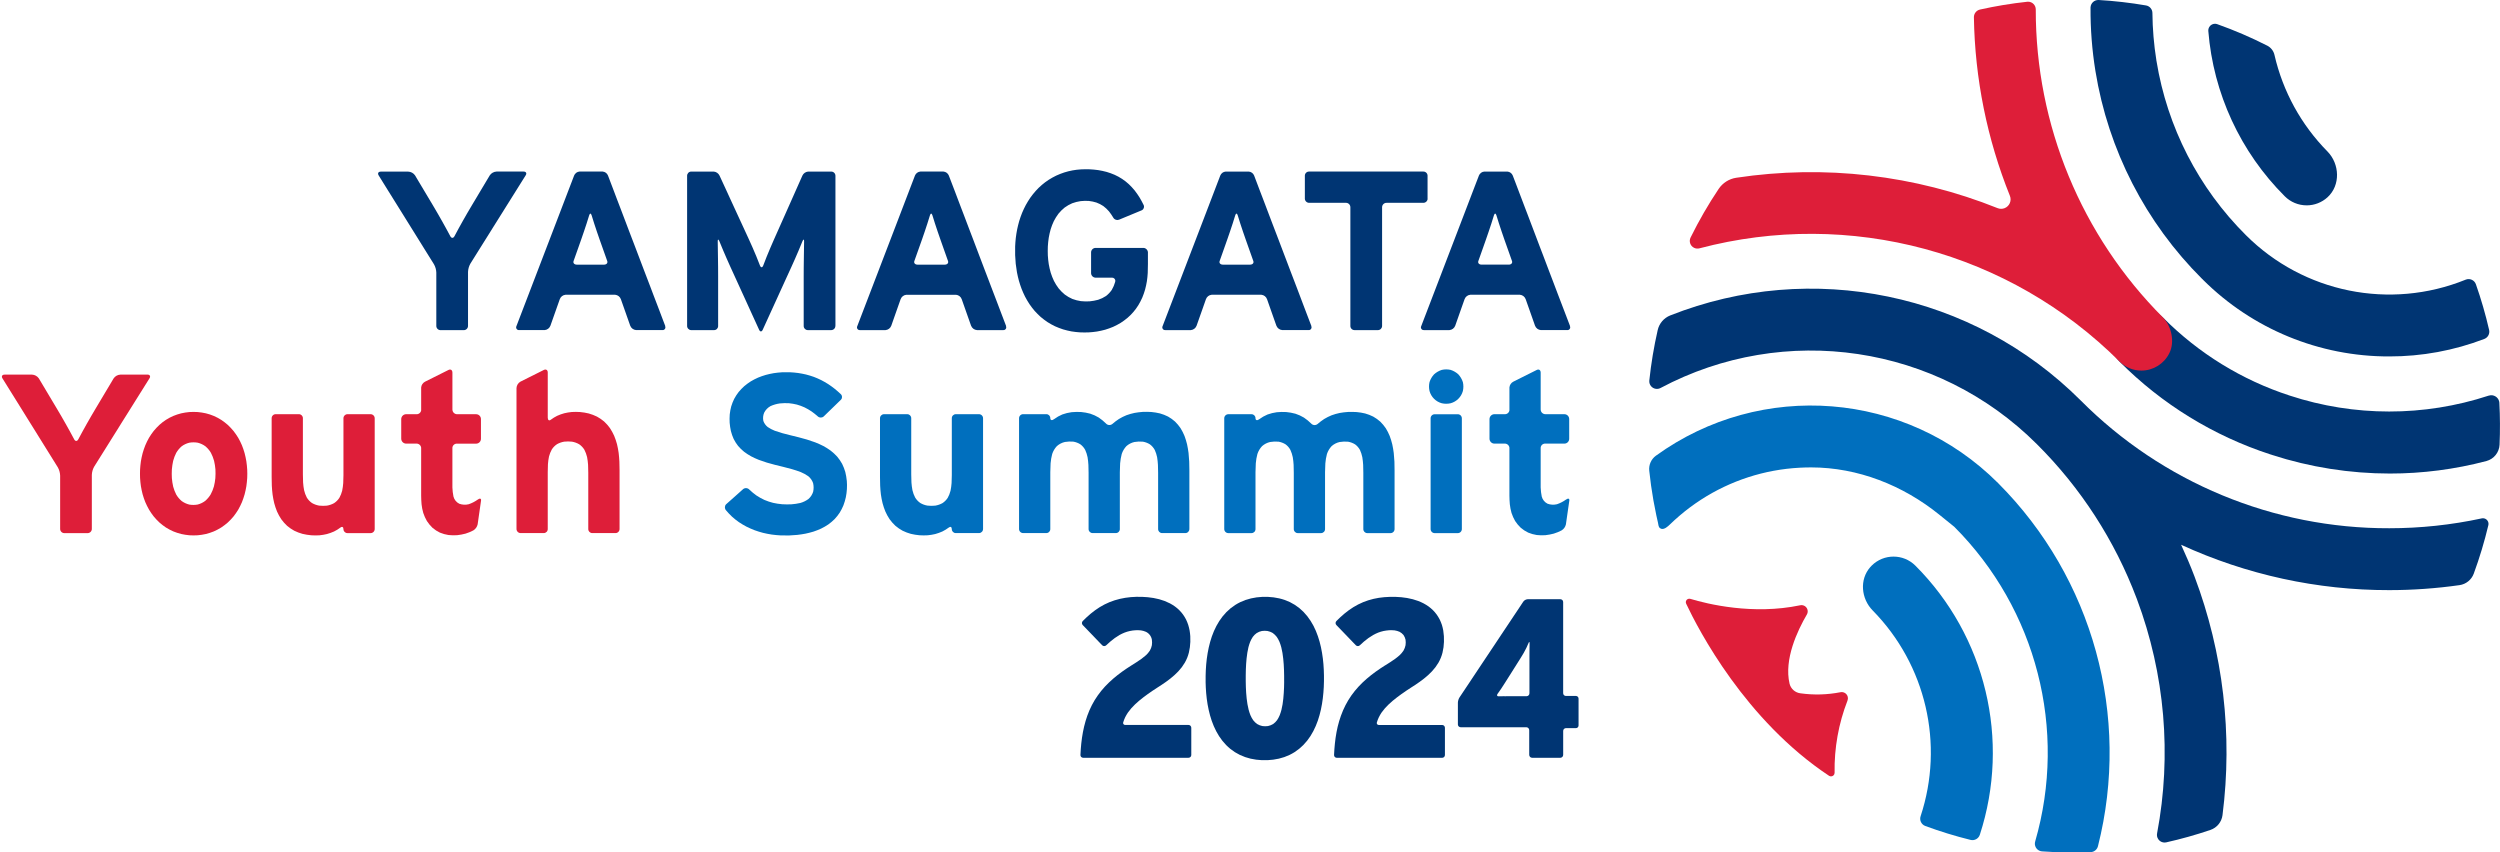 <?xml version="1.0" encoding="UTF-8"?>
<svg id="_レイヤー_1" data-name="レイヤー 1" xmlns="http://www.w3.org/2000/svg" version="1.1" xmlns:xlink="http://www.w3.org/1999/xlink" viewBox="0 0 300 102.3">
  <defs>
    <style>
      .cls-1 {
        fill: none;
      }

      .cls-1, .cls-2, .cls-3, .cls-4 {
        stroke-width: 0px;
      }

      .cls-2 {
        fill: #003573;
      }

      .cls-5 {
        clip-path: url(#clippath);
      }

      .cls-3 {
        fill: #de1e39;
      }

      .cls-4 {
        fill: #006fbe;
      }
    </style>
    <clipPath id="clippath">
      <rect class="cls-1" x=".014" width="299.986" height="102.3"/>
    </clipPath>
  </defs>
  <g id="_グループ_9374" data-name="グループ 9374">
    <g class="cls-5">
      <g id="_グループ_9373" data-name="グループ 9373">
        <path id="_パス_700" data-name="パス 700" class="cls-4" d="M229.848,67.879c-1.45-1.45-3.802-1.45-5.252 0-.057.057-.111.115-.164.175-1.313,1.489-1.102,3.789.292,5.203,6.389,6.502,8.609,16.03,5.75,24.686-.162.473.079.989.545,1.169,1.784.66,3.604,1.22,5.451,1.677.472.115.954-.151,1.108-.613,3.699-11.363.713-23.841-7.73-32.298"/>
        <path id="_パス_701" data-name="パス 701" class="cls-2" d="M299.926,48.339c-.037-.54-.505-.947-1.045-.91-.086.006-.17.023-.252.051-7.752,2.54-16.113,2.537-23.863-.01-5.727-1.863-10.928-5.062-15.174-9.333-1.45-1.45-3.801-1.449-5.251.001s-1.449,3.801.001,5.251h0c5.069,5.1,11.279,8.92,18.118,11.144.03.01.061.013.091.022s.055.025.081.034c4.573,1.479,9.349,2.233,14.155,2.236,3.91-0,7.803-.505,11.584-1.502.896-.241,1.533-1.034,1.576-1.96.073-1.673.065-3.346-.024-5.02"/>
        <path id="_パス_702" data-name="パス 702" class="cls-3" d="M259.547,38.086c-9.787-9.804-15.274-23.096-15.255-36.949.004-.51-.406-.927-.916-.932-.032-0-.065.001-.097.004-1.909.205-3.806.518-5.68.936-.432.099-.737.486-.731.929.116,7.346,1.58,14.608,4.32,21.425.235.581-.046,1.242-.627,1.477-.274.111-.58.11-.853-.001-9.941-3.986-20.766-5.244-31.357-3.645-.858.13-1.623.613-2.108,1.333-1.253,1.871-2.38,3.822-3.374,5.842-.224.456-.037,1.007.418,1.231.202.1.434.122.651.062,18.022-4.759,37.215.414,50.404,13.585.696.698,1.641,1.089,2.626,1.088,1.423-.003,2.722-.813,3.351-2.089.677-1.313.271-3.25-.772-4.296"/>
        <path id="_パス_703" data-name="パス 703" class="cls-2" d="M298.695,39.594c-.427-1.86-.959-3.694-1.592-5.495-.178-.481-.712-.728-1.193-.55-.013.005-.027.01-.04.016-9.063,3.669-19.441,1.565-26.359-5.344l-.002-.002c-5.689-5.66-9.444-12.973-10.729-20.894-.002-.017-.01-.033-.013-.05s0-.04-.004-.061c-.298-1.869-.456-3.758-.473-5.651-.001-.447-.321-.83-.762-.909-1.88-.323-3.777-.542-5.681-.654-.515-.027-.955.369-.982.884-.001.012-.001.024-.001.036-.017,2.547.18,5.091.588,7.605,1.533,9.458,6.015,18.19,12.808,24.948.016.016.035.027.052.04s.03.04.048.057c5.934,5.914,13.977,9.225,22.355,9.202,3.901.006,7.77-.707,11.412-2.103.428-.169.669-.625.568-1.075"/>
        <path id="_パス_704" data-name="パス 704" class="cls-2" d="M276.798,24.643c.93.001,1.827-.348,2.512-.978,1.565-1.439,1.466-3.986-.026-5.501-3.144-3.19-5.339-7.19-6.343-11.555-.105-.482-.418-.894-.855-1.123-1.949-.992-3.96-1.856-6.02-2.588-.42-.147-.879.075-1.026.495-.036.103-.05.211-.043.32.602,7.495,3.855,14.529,9.177,19.841.695.698,1.641,1.089,2.626,1.088"/>
        <path id="_パス_705" data-name="パス 705" class="cls-4" d="M234.517,63.218c9.864,9.883,13.581,24.343,9.705,37.757-.147.49.131,1.007.621,1.154.061.018.123.03.187.036,1.948.141,3.903.172,5.854.092.414-.018.766-.305.869-.706,3.954-15.625-.599-32.179-11.987-43.585h0c-11.026-11.029-28.429-12.417-41.064-3.276-.565.416-.867,1.099-.793,1.797.126,1.193.293,2.381.501,3.564.106.598.222,1.195.349,1.789.063.296.129.593.198.889.048.21.049.49.229.638.043.036.092.064.144.083.374.132.815-.279,1.05-.506.384-.372.779-.731,1.187-1.078.805-.686,1.653-1.318,2.54-1.894,3.546-2.299,7.633-3.625,11.853-3.847.46-.025.921-.037,1.382-.037,5.607.007,11.006,2.145,15.368,5.669l1.807,1.461Z"/>
        <path id="_パス_706" data-name="パス 706" class="cls-2" d="M297.796,62.209c-3.642.784-7.357,1.18-11.083,1.18-13.898.038-27.233-5.486-37.034-15.34h0c-12.922-12.908-32.273-16.913-49.257-10.195-.754.302-1.312.953-1.495,1.744-.457,2.001-.795,4.028-1.01,6.069-.047.504.324.951.828.998.177.016.355-.019.512-.102,14.901-7.924,33.229-5.191,45.17,6.736h0c5.27,5.245,9.353,11.561,11.974,18.519.007.019.018.035.025.053s.008.034.015.051c3.354,8.965,4.188,18.677,2.41,28.082-.101.497.219.981.716,1.082.123.025.249.025.371-.001,1.798-.402,3.574-.901,5.319-1.495.78-.267,1.34-.954,1.445-1.772,1.235-9.671.084-19.498-3.353-28.622h0c-.491-1.301-1.04-2.572-1.616-3.826,7.835,3.601,16.357,5.458,24.98,5.445,2.82-.002,5.636-.202,8.428-.599.78-.11,1.437-.64,1.711-1.379.699-1.905,1.284-3.849,1.753-5.823.083-.363-.144-.725-.507-.808-.098-.022-.2-.023-.299-0"/>
        <path id="_パス_707" data-name="パス 707" class="cls-3" d="M219.496,93.102c-10.044-6.654-15.683-17.525-17.158-20.66-.101-.207-.014-.457.193-.557.096-.047.206-.055.307-.023,2.084.628,7.519,1.955,13.171.773.402-.094.803.156.897.558.043.183.015.376-.078.539-1.145,1.958-2.764,5.401-2.081,8.313.153.613.666,1.069,1.293,1.15,1.6.226,3.226.182,4.812-.128.403-.084.798.174.883.577.03.143.017.292-.037.427-1.072,2.76-1.597,5.701-1.547,8.661.004.236-.184.43-.42.434-.083.001-.164-.021-.235-.066"/>
        <path id="_パス_708" data-name="パス 708" class="cls-2" d="M135.79,79.84c.16-.1.425-.269.591-.375s.432-.286.592-.4.41-.316.555-.448c.171-.163.322-.344.453-.541.118-.201.201-.421.245-.65.03-.219.03-.441,0-.661-.071-.414-.338-.767-.717-.948-.191-.084-.392-.142-.598-.172-.217-.021-.435-.026-.652-.016-.45.026-.893.121-1.313.283-.208.084-.41.18-.606.288-.162.092-.416.257-.566.366s-.389.298-.531.419-.368.323-.503.453c-.135.128-.347.125-.478-.007-.128-.132-.337-.35-.465-.482s-.337-.35-.465-.485-.339-.35-.467-.485-.338-.353-.467-.485l-.469-.485c-.129-.134-.13-.345-.002-.48.127-.13.341-.337.474-.461s.356-.32.496-.436.374-.298.521-.404.393-.272.547-.368.413-.242.574-.323.43-.207.597-.275.444-.169.619-.224.459-.134.635-.175.467-.098.646-.126.474-.065.654-.081.478-.032.66-.036.487-.003.679.002.505.025.696.044.502.06.692.093.497.099.682.148.485.145.663.214.465.198.634.286c.204.11.401.232.59.366.376.271.707.6.98.975.133.189.253.387.359.592.1.209.187.423.26.643.068.221.124.446.167.674.039.229.066.459.081.69.01.192.013.495.006.675s-.031.474-.055.651-.078.467-.121.641c-.105.422-.268.827-.485,1.204-.09.155-.251.399-.358.542s-.296.366-.419.497-.333.336-.466.456-.357.309-.497.42-.376.287-.522.392-.389.271-.541.37-.399.259-.551.356-.399.26-.548.36-.393.27-.54.376-.386.283-.53.392-.375.294-.513.41-.358.312-.488.437-.335.337-.454.471c-.144.164-.278.336-.404.515-.121.181-.23.369-.328.563-.092.196-.17.399-.234.606-.042.124.024.259.148.301.033.011.069.015.104.011h7.571c.186-.005.34.142.346.327v3.283c-0.0.183-.149.331-.331.33h-12.648c-.179 0-.323-.144-.324-.323-0-.007 0-.013.001-.02.007-.189.025-.497.04-.687s.04-.497.06-.684.057-.494.085-.681.078-.492.112-.676.099-.487.142-.67.121-.481.176-.662.149-.474.212-.652.177-.465.251-.637.207-.452.293-.619.236-.437.334-.598.266-.418.376-.571.295-.399.413-.545.32-.379.448-.516.344-.357.479-.485.364-.338.505-.461.38-.318.528-.434.394-.301.547-.411.404-.285.562-.389.415-.273.575-.373"/>
        <path id="_パス_709" data-name="パス 709" class="cls-2" d="M144.675,81.795c-.004-.189-.004-.498,0-.687s.013-.499.022-.687.03-.498.046-.687.049-.497.072-.684.069-.494.102-.68.093-.49.133-.674.116-.485.167-.666.143-.476.205-.655.175-.466.249-.64.208-.453.297-.62.244-.433.347-.592.283-.41.4-.557.323-.379.454-.514.359-.342.506-.46.398-.297.556-.399.427-.251.597-.333.454-.2.632-.261.474-.147.657-.19.485-.099.673-.124.494-.053.683-.06c.189-.008.497-.008.684,0s.493.034.68.059.487.081.67.121.477.127.654.188.46.179.629.26.436.232.594.332.404.28.551.399.37.326.5.46.332.364.447.512.293.397.393.554.255.423.342.589.217.444.29.617.183.459.242.636.151.469.202.65.121.478.162.661.097.485.128.669.076.489.1.675.055.492.07.679.034.493.043.682.018.496.021.684.003.497,0,.687-.011.498-.021.687-.029.498-.046.687-.048.496-.071.684-.067.494-.099.68-.09.49-.13.675-.115.485-.166.666-.143.476-.202.655-.173.466-.248.64-.207.453-.294.62-.242.435-.344.594-.28.41-.398.558-.321.379-.453.513-.359.342-.505.46-.396.298-.554.4-.427.25-.597.332-.454.199-.631.261-.474.147-.657.189-.485.097-.674.121-.494.051-.682.059-.497.007-.684,0-.493-.034-.68-.059-.488-.078-.671-.121-.477-.128-.655-.19-.46-.179-.63-.26-.437-.229-.596-.33-.406-.28-.553-.398-.371-.323-.502-.459-.333-.364-.449-.511-.295-.396-.396-.554-.254-.423-.342-.589-.219-.444-.293-.616-.184-.459-.246-.636-.153-.469-.202-.65-.124-.478-.164-.661-.1-.485-.132-.67-.076-.489-.099-.676-.055-.492-.071-.68-.036-.494-.045-.682-.018-.497-.022-.687M154.096,81.792v-.687c0-.189-.008-.501-.015-.69s-.022-.5-.034-.69-.04-.499-.06-.687-.061-.497-.092-.687-.094-.492-.141-.676c-.059-.222-.131-.44-.216-.653-.091-.209-.201-.409-.329-.597-.136-.179-.3-.336-.485-.465-.192-.116-.403-.198-.623-.242-.223-.031-.449-.031-.671,0-.218.044-.427.126-.617.242-.182.129-.343.285-.475.465-.124.188-.231.387-.318.594-.081.211-.151.427-.207.646-.044.182-.105.482-.133.668s-.069.49-.089.676-.046.492-.057.678-.025.493-.032.682-.011.497-.013.687-.002.499,0,.687.009.501.015.69.022.499.034.689.04.498.061.687.063.497.094.684.095.491.142.675c.06.221.131.439.215.653.089.209.199.41.327.598.136.18.3.338.485.467.192.116.403.198.623.242.223.031.449.031.671,0,.218-.045.426-.127.616-.242.182-.128.342-.285.475-.464.125-.187.231-.386.318-.594.081-.212.15-.427.208-.646.045-.182.106-.482.136-.667s.069-.489.087-.676.044-.492.056-.678.028-.493.034-.681.013-.497.014-.687"/>
        <path id="_パス_710" data-name="パス 710" class="cls-2" d="M166.23,79.84c.16-.1.426-.269.591-.375s.431-.286.591-.401.409-.316.554-.449c.171-.163.322-.344.453-.54.118-.201.201-.421.246-.649.031-.219.031-.442,0-.661-.044-.201-.127-.392-.244-.561-.13-.159-.29-.291-.472-.387-.191-.084-.393-.142-.599-.172-.217-.021-.435-.026-.652-.016-.224.017-.447.047-.668.091-.22.049-.436.114-.646.193-.208.085-.41.182-.606.29-.162.092-.416.256-.568.364s-.39.296-.531.417-.367.323-.502.454c-.134.129-.347.126-.477-.008l-.464-.482c-.127-.133-.337-.35-.466-.485s-.339-.35-.467-.485-.339-.352-.467-.485-.34-.353-.469-.485c-.13-.133-.131-.344-.003-.478.127-.13.341-.337.474-.461s.356-.32.497-.436.375-.298.521-.404.393-.273.547-.368.413-.242.573-.323.43-.207.597-.276.444-.17.619-.225.459-.133.635-.175.467-.098.646-.125.474-.062.655-.077.478-.032.659-.036.487-.004.68,0,.504.025.695.043.503.06.692.093.497.1.682.149.485.145.664.213c.216.084.428.18.634.286.204.11.401.231.591.364.186.138.363.288.529.449.162.165.313.341.45.527.132.189.252.387.359.592.101.208.189.422.263.642.068.222.123.447.164.675.032.188.066.499.077.69s.014.495.008.675-.031.473-.053.651-.077.466-.121.64c-.105.422-.268.827-.485,1.204-.11.187-.229.368-.358.542-.108.143-.296.366-.419.498s-.332.337-.465.457-.358.309-.498.42-.376.288-.522.392-.39.271-.541.371-.399.259-.551.356-.399.259-.548.36-.393.271-.54.376-.386.283-.53.391-.375.294-.514.41-.358.312-.488.437-.335.337-.454.471c-.143.165-.278.337-.404.515-.12.181-.229.37-.326.566-.092.197-.17.399-.234.606-.042.124.024.259.148.301.033.011.068.015.102.011h7.571c.186-.005.341.141.346.327v3.283c-.002.183-.15.33-.333.33h-12.648c-.18-.001-.325-.148-.324-.328 0-.005 0-.01 0-.015.008-.188.025-.497.04-.687s.04-.496.061-.684.057-.494.083-.681.076-.491.111-.676.098-.487.141-.67.121-.481.177-.661.15-.474.214-.651.177-.465.251-.637.206-.453.293-.62.237-.436.333-.597.266-.419.375-.573.295-.399.413-.545.32-.379.448-.517.343-.358.478-.487.364-.337.506-.46.381-.318.528-.434.394-.301.547-.411.404-.285.562-.39.415-.272.575-.373"/>
        <path id="_パス_711" data-name="パス 711" class="cls-2" d="M183.505,87.636c.01-.191-.136-.355-.327-.367h-7.901c-.181 0-.329-.146-.33-.327v-2.631c.012-.218.077-.43.191-.617l.382-.573c.105-.158.277-.416.383-.574s.278-.415.383-.573.277-.417.381-.575l.382-.575c.106-.158.278-.415.383-.574s.277-.416.382-.574.276-.415.381-.572.277-.414.382-.572.277-.416.382-.574.279-.416.384-.574.278-.416.382-.575.277-.417.382-.576.278-.417.384-.575l.384-.575.383-.575.383-.575c.106-.158.279-.417.385-.576s.279-.419.385-.579.278-.42.385-.58c.123-.168.313-.274.521-.289h3.935c.184.003.331.155.328.339v10.924c-.008.179.129.332.308.344h1.231c.174.004.311.147.309.321v3.218c.004.174-.134.318-.307.323h-1.231c-.182.015-.319.174-.307.356v2.847c.003.192-.148.35-.339.356h-3.397c-.195-.008-.347-.172-.34-.367v-2.935M180.542,83.549c.196,0,.503-.004.684-.004h1.977c.19-.009.338-.171.33-.361v-4.361c0-.2.003-.548.004-.774s.007-.592.013-.815-.046-.267-.114-.098-.19.444-.27.606-.219.429-.31.589-.254.428-.36.598l-.389.618c-.108.17-.283.449-.391.62l-.391.621c-.108.171-.285.45-.394.621s-.287.452-.396.625-.292.454-.404.625-.305.444-.426.609-.06.295.132.289.511-.012.707-.014"/>
        <path id="_パス_712" data-name="パス 712" class="cls-2" d="M62.824,20.587c.298,0,.416.199.263.442s-.404.641-.554.884l-.553.884-.553.882c-.152.242-.401.639-.553.882s-.4.64-.552.884-.402.641-.554.883-.404.64-.554.883l-.552.886c-.152.242-.402.642-.555.884s-.404.641-.554.885-.404.643-.556.889-.404.643-.556.889c-.168.3-.263.636-.278.98v6.453c.016.279-.195.52-.474.54h-2.855c-.279-.017-.491-.256-.476-.535v-6.382c-.014-.343-.108-.679-.276-.979-.153-.244-.404-.646-.554-.889s-.402-.646-.554-.889-.4-.646-.552-.889l-.553-.889c-.152-.242-.402-.644-.554-.889s-.401-.646-.553-.889-.4-.646-.553-.889-.404-.646-.554-.889-.402-.646-.554-.889-.404-.646-.555-.889l-.555-.894c-.152-.246-.402-.646-.554-.894s-.033-.447.267-.447h3.281c.325.011.627.174.815.44.147.248.389.654.537.902l.538.901c.149.248.391.655.539.903s.391.655.539.903.39.659.536.913.384.67.528.925.377.675.518.931.369.678.505.936.358.258.495,0,.364-.68.503-.936.373-.675.517-.929.382-.672.529-.926.388-.664.537-.911.391-.653.538-.9.389-.653.537-.902.389-.655.539-.902.392-.655.54-.903c.184-.269.483-.436.808-.453h3.24"/>
        <path id="_パス_713" data-name="パス 713" class="cls-2" d="M79.816,39.134c.082.164.015.364-.149.445-.059.029-.125.041-.19.032h-3.14c-.32-.023-.597-.23-.711-.529-.103-.29-.271-.768-.373-1.058s-.271-.768-.373-1.061-.271-.768-.375-1.061c-.106-.294-.372-.501-.683-.531h-5.963c-.311.03-.578.236-.684.53-.103.29-.271.768-.374,1.058s-.272.768-.375,1.061l-.374,1.061c-.109.297-.38.504-.695.531h-3.057c-.18.021-.342-.109-.363-.288-.007-.064.004-.129.034-.186.099-.26.263-.687.364-.949s.264-.689.364-.95.264-.687.364-.95.263-.687.364-.95.263-.689.364-.951l.364-.951c.1-.261.264-.687.364-.95s.264-.69.364-.951.263-.69.364-.951.265-.689.364-.95.263-.687.364-.949.263-.687.364-.951l.364-.951c.101-.261.265-.69.364-.951s.264-.69.364-.952.265-.69.364-.952.263-.69.364-.953.265-.692.366-.954.266-.692.366-.956c.107-.268.356-.453.643-.478h2.778c.287.024.535.208.642.475.099.261.261.687.361.949s.263.687.361.95.26.69.359.951.262.687.364.949.262.687.361.95.261.69.361.951l.36.951.364.951c.1.261.263.689.364.951s.262.689.361.95.261.687.36.949.261.689.361.951c.1.261.263.69.364.951s.262.689.364.951l.36.953c.099.262.263.69.364.952s.263.69.364.952.262.692.361.956.263.693.364.956M72.478,31.758c.299,0,.475-.194.391-.431l-.304-.861c-.084-.237-.222-.626-.306-.863s-.222-.626-.307-.864-.228-.653-.319-.924-.239-.714-.327-.986-.228-.717-.309-.99-.215-.272-.296,0-.221.719-.31.99-.237.714-.328.985-.234.687-.318.922-.221.625-.304.862-.221.626-.305.863l-.307.865c-.084.238.091.432.389.431s.787,0,1.086,0h2.176"/>
        <path id="_パス_714" data-name="パス 714" class="cls-2" d="M100.246,39.082c.015.277-.197.514-.474.53h-2.854c-.268-.008-.48-.23-.475-.498v-5.987c0-.276,0-.736.004-1.023s.009-.758.013-1.046.011-.76.016-1.048.011-.76.015-1.047-.089-.283-.206.006-.312.765-.435,1.054-.326.76-.453,1.048-.326.732-.444.99-.31.679-.429.937-.311.68-.429.937-.31.68-.428.938-.31.681-.427.94-.31.681-.429.939-.311.68-.429.939-.311.682-.429.941-.311.684-.43.943-.311.26-.429.002-.31-.68-.428-.937-.312-.68-.429-.938-.31-.68-.427-.938l-.427-.94c-.118-.259-.311-.681-.43-.938s-.311-.681-.429-.94-.31-.682-.429-.941-.312-.682-.431-.941-.318-.705-.444-.993-.33-.759-.453-1.05-.319-.764-.436-1.053-.211-.293-.206-.005.01.758.015,1.046.012.759.016,1.047.01.76.013,1.047.005.747.004,1.02,0,.722,0,.996v4.992c.009.266-.199.49-.465.501h-2.793c-.273-.019-.48-.254-.465-.527v-17.966c-.017-.272.186-.508.457-.531h2.751c.294.029.551.21.679.476.121.262.32.692.441.954s.32.693.441.956.318.693.438.957.319.694.441.957.32.694.441.957.32.694.442.957.321.695.442.959l.442.96c.121.265.323.717.451,1.006s.329.764.449,1.056.309.77.421,1.064.294.294.404,0,.296-.772.413-1.064.315-.768.439-1.055.323-.74.437-1.002.307-.692.425-.956l.425-.955.426-.956c.117-.263.308-.694.425-.957s.309-.695.426-.957.309-.694.425-.957.309-.696.426-.96.31-.696.427-.96c.125-.27.385-.453.681-.48h2.814c.275.019.483.254.469.529v17.968"/>
        <path id="_パス_715" data-name="パス 715" class="cls-2" d="M120.717,39.135c.082.165.014.364-.15.446-.059.029-.124.04-.189.032h-3.14c-.319-.023-.596-.229-.71-.528-.102-.29-.271-.768-.374-1.058s-.271-.768-.373-1.061-.271-.77-.374-1.062c-.105-.295-.372-.502-.683-.531h-5.965c-.311.029-.578.236-.684.53-.103.29-.271.768-.374,1.058s-.271.768-.373,1.061-.27.77-.373,1.062c-.11.297-.381.503-.697.53h-3.059c-.179.02-.341-.109-.36-.289-.007-.064.005-.129.035-.187.101-.261.265-.687.364-.95s.263-.69.364-.951.263-.689.364-.95.263-.687.364-.95.265-.687.364-.95.265-.687.364-.95.263-.689.364-.951.264-.689.364-.951.265-.689.364-.951.263-.69.364-.95.265-.687.364-.949.263-.689.364-.951.265-.689.364-.951.265-.689.364-.951.263-.69.364-.952.263-.691.364-.952.265-.69.364-.952.265-.692.364-.954.265-.693.366-.955c.109-.268.358-.452.646-.478h2.772c.287.024.535.207.643.474.1.26.263.687.364.949s.262.689.364.95.261.689.359.951.26.687.36.95.263.687.364.95.261.69.36.951.261.689.361.95.263.689.364.951.261.69.36.952.261.69.36.951.262.687.361.949.261.687.361.95c.1.263.262.69.364.951s.262.689.361.951.263.69.364.952l.364.952c.099.262.261.69.361.953s.262.692.364.955.263.693.364.956M113.372,31.758c.299,0,.475-.194.391-.431s-.221-.624-.304-.861l-.305-.863c-.084-.237-.222-.626-.305-.864s-.228-.653-.32-.924-.24-.714-.328-.985-.229-.717-.31-.99-.215-.273-.297,0-.221.719-.309.99-.236.715-.326.986-.234.687-.318.922-.222.625-.307.861-.222.625-.306.863-.222.627-.306.865.091.432.389.432h3.262"/>
        <path id="_パス_716" data-name="パス 716" class="cls-2" d="M137.752,31.622c0,.344-.011.854-.024,1.134-.013.28-.06.735-.104,1.01s-.14.723-.215.992c-.094.325-.206.644-.336.957-.137.309-.293.61-.467.901-.355.577-.799,1.095-1.314,1.535-.26.216-.533.416-.818.598-.289.175-.589.332-.897.471-.312.132-.63.246-.954.343-.269.077-.714.176-.991.22s-.731.091-1.01.104-.741.011-1.024-.004-.745-.067-1.025-.116c-.338-.063-.673-.144-1.002-.242-.327-.106-.648-.23-.962-.37-.31-.148-.611-.315-.901-.499-.285-.192-.559-.399-.822-.621-.256-.229-.499-.471-.727-.727-.223-.261-.432-.534-.626-.818-.158-.236-.393-.636-.523-.889s-.318-.677-.42-.941-.246-.706-.323-.98-.18-.727-.232-1.006-.118-.739-.147-1.023-.06-.747-.07-1.031-.009-.75,0-1.035.045-.75.078-1.033.105-.743.162-1.023.168-.732.249-1.006.236-.713.344-.977.307-.687.442-.936.379-.646.542-.882.453-.598.642-.808c.46-.515.987-.966,1.566-1.343.291-.185.592-.352.902-.503.313-.143.634-.27.961-.378.658-.209,1.34-.334,2.029-.372.283-.016.748-.02,1.03-.008s.743.056,1.023.097c.338.054.673.126,1.004.215.328.096.649.212.963.348.625.279,1.2.658,1.703,1.122.248.235.48.485.697.749.21.269.406.549.587.839.147.242.368.646.489.901.12.232.03.517-.201.637-.009.005-.018.009-.027.013-.248.103-.653.272-.902.374s-.656.271-.904.374-.656.272-.905.375c-.252.102-.541.008-.684-.223-.158-.27-.335-.528-.528-.773-.202-.236-.429-.449-.678-.636-.257-.173-.533-.315-.824-.422-.297-.094-.602-.158-.911-.193-.33-.022-.662-.015-.991.021-.345.049-.684.135-1.01.256-.321.136-.624.309-.906.514-.272.218-.52.465-.741.735-.21.28-.396.577-.556.889-.15.317-.277.644-.381.979-.096.338-.173.68-.232,1.026-.046.286-.095.759-.109,1.05s-.013.768,0,1.058.065.768.111,1.054c.06.348.139.693.237,1.032.106.336.236.665.387.984.161.313.348.611.56.892.222.272.47.521.742.743.281.21.585.386.907.525.328.124.668.212,1.015.263.349.037.7.046,1.05.025.348-.033.693-.095,1.03-.187.33-.106.644-.257.933-.448.275-.207.513-.458.705-.744.176-.298.312-.619.404-.953.069-.2-.037-.419-.237-.488-.045-.015-.092-.023-.139-.021h-2.01c-.301-.028-.525-.292-.504-.594v-2.382c-.026-.296.189-.559.485-.593h5.847c.304.044.52.32.488.626v1.25"/>
        <path id="_パス_717" data-name="パス 717" class="cls-2" d="M157.354,39.134c.081.165.014.364-.151.445-.059.029-.125.04-.189.032h-3.138c-.319-.023-.596-.229-.711-.528-.103-.29-.271-.768-.374-1.058s-.271-.768-.374-1.061-.271-.77-.373-1.062c-.106-.294-.371-.501-.682-.531h-5.965c-.311.029-.578.235-.684.53-.102.291-.269.768-.372,1.059s-.272.768-.375,1.06-.272.768-.375,1.062c-.109.297-.38.504-.695.531h-3.058c-.18.019-.342-.112-.361-.292-.007-.063.005-.126.034-.183.1-.261.263-.687.364-.949s.265-.689.364-.95.264-.687.364-.95.263-.687.364-.95.264-.687.364-.951.264-.689.364-.95.265-.689.364-.951.263-.69.364-.951l.364-.951c.101-.261.265-.689.364-.95s.263-.687.364-.949.263-.687.364-.951l.364-.951c.101-.261.265-.689.364-.951l.364-.952.364-.952c.1-.261.264-.69.364-.952s.264-.692.364-.955.265-.693.366-.956c.107-.268.356-.452.644-.476h2.774c.287.024.536.207.643.474.1.261.261.687.36.95l.36.951c.099.261.261.687.364.949s.262.687.361.95.26.689.36.951.262.69.361.951l.364.951.364.951c.1.261.262.689.361.951s.261.689.361.95.263.687.361.948l.36.951c.099.262.262.69.364.951l.364.951c.1.261.262.69.361.952s.261.691.36.953.261.69.361.952.263.692.364.954.263.693.364.955M150.009,31.757c.299,0,.476-.193.392-.429s-.222-.625-.306-.863-.222-.625-.306-.863-.222-.626-.305-.864-.228-.653-.32-.924-.24-.714-.328-.986-.228-.716-.309-.989-.215-.273-.297,0-.221.718-.31.989-.236.714-.327.985-.235.687-.319.922-.221.625-.304.862-.221.626-.305.864-.223.626-.307.864.091.432.389.432h3.265"/>
        <path id="_パス_718" data-name="パス 718" class="cls-2" d="M171.315,23.869c-.024.279-.267.488-.547.47h-4.37c-.291-.01-.535.218-.547.509v14.253c.008.272-.203.5-.475.512h-2.854c-.272-.009-.485-.237-.477-.509v-14.255c-.01-.291-.253-.52-.545-.511h-4.369c-.28.019-.523-.19-.547-.469v-2.813c.017-.274.251-.483.525-.469h13.671c.274-.015.509.193.528.466v2.814"/>
        <path id="_パス_719" data-name="パス 719" class="cls-2" d="M188.393,39.135c.082.164.015.364-.149.445-.059.029-.126.041-.191.032h-3.141c-.32-.023-.597-.229-.71-.529-.102-.291-.269-.768-.372-1.059s-.271-.768-.374-1.061-.272-.768-.375-1.061c-.106-.294-.372-.501-.683-.531h-5.964c-.311.029-.577.235-.684.529-.103.29-.271.768-.375,1.058s-.271.768-.373,1.061-.271.77-.373,1.062c-.11.297-.381.504-.697.531h-3.058c-.179.02-.341-.109-.362-.288-.007-.064.005-.129.034-.186.1-.261.263-.687.364-.949s.265-.689.364-.95.264-.687.364-.95.263-.689.364-.95l.364-.951c.1-.261.264-.689.364-.95s.265-.689.364-.951l.364-.951c.1-.261.264-.69.364-.951s.265-.687.364-.95.263-.687.364-.949.264-.687.364-.951.264-.69.364-.951.264-.69.364-.951.263-.691.364-.953.264-.69.364-.952.265-.691.364-.953.265-.692.366-.954.266-.692.367-.954c.107-.268.356-.452.643-.477h2.772c.287.024.536.207.644.474.1.261.263.687.364.949l.36.951c.099.261.261.689.361.95s.261.687.36.95.261.689.364.95.262.69.36.951.261.689.361.951.263.689.361.951.261.69.36.952.263.689.364.949.262.687.36.949.261.689.36.951c.099.262.263.69.364.951s.262.689.361.951.261.69.361.952.263.69.364.952.262.69.364.952.264.692.364.954.263.693.364.956M181.049,31.757c.299,0,.476-.194.392-.431s-.221-.624-.305-.861-.222-.626-.306-.863-.222-.626-.306-.864-.228-.653-.318-.924-.238-.714-.327-.986-.228-.717-.309-.989-.216-.272-.297,0-.221.718-.31.989-.237.714-.328.985-.234.687-.318.922-.221.625-.304.862-.221.626-.305.863l-.307.864c-.084.237.091.432.389.431s.787,0,1.086,0h2.175"/>
        <path id="_パス_720" data-name="パス 720" class="cls-3" d="M17.681,44.948c.297,0,.415.199.263.442s-.402.64-.553.882-.402.641-.553.884-.404.64-.554.882-.4.639-.551.882-.4.64-.554.883-.404.64-.555.883-.4.643-.551.886-.404.642-.555.885l-.554.886c-.152.242-.401.642-.554.885s-.404.642-.556.886-.404.644-.556.889c-.169.3-.264.636-.278.98v6.453c.017.279-.195.52-.474.539h-2.853c-.277-.017-.489-.253-.476-.53v-6.384c-.014-.343-.109-.679-.277-.979-.153-.244-.402-.646-.553-.889l-.553-.889c-.153-.245-.404-.646-.554-.889s-.401-.643-.553-.889-.399-.646-.551-.889-.404-.646-.556-.889-.401-.646-.553-.889-.402-.646-.553-.891-.404-.646-.554-.889-.404-.646-.555-.891-.404-.646-.556-.892-.404-.646-.556-.893-.032-.447.267-.447h3.282c.328.015.63.182.818.452.148.248.389.653.537.901s.389.653.537.902.389.655.538.903.39.655.539.903.39.658.537.911.384.669.528.925.378.675.52.931.368.679.504.937.358.258.495,0,.364-.68.504-.936.374-.674.516-.929.382-.672.53-.926.389-.664.537-.911.389-.653.537-.901.389-.653.537-.901.39-.655.539-.903.391-.655.539-.904c.183-.27.482-.437.808-.453h3.242"/>
        <path id="_パス_721" data-name="パス 721" class="cls-3" d="M29.666,56.35c.015.276.015.727,0,1.001s-.06.723-.102.995-.137.711-.21.977c-.092.32-.2.635-.323.945-.131.306-.279.604-.444.893-.173.285-.362.558-.568.82-.213.256-.442.497-.687.723-.251.219-.516.42-.793.603-.283.175-.577.33-.881.463-.308.125-.625.228-.947.31-.325.073-.654.124-.985.154-.332.021-.665.021-.997,0-.331-.03-.66-.081-.984-.154-.322-.081-.638-.185-.946-.31-.304-.134-.599-.289-.881-.464-.277-.184-.541-.386-.789-.606-.243-.227-.471-.469-.683-.725-.205-.261-.393-.536-.564-.821-.164-.289-.313-.587-.444-.892-.124-.309-.232-.623-.323-.943-.072-.265-.165-.704-.207-.976s-.088-.718-.1-.993-.013-.725,0-1.0.058-.723.1-.996.136-.712.208-.977.219-.691.323-.946c.13-.307.278-.606.442-.896.171-.285.359-.559.563-.82.212-.257.439-.5.682-.727.493-.448,1.057-.812,1.669-1.074.307-.127.623-.231.946-.313.325-.073.654-.125.985-.155.332-.021.666-.021.998,0,.332.03.661.082.986.155.649.156,1.268.42,1.831.78.278.183.542.386.792.606.243.228.472.47.684.727.205.262.395.537.568.821.166.289.314.588.444.895.124.309.232.625.323.946.072.266.167.706.21.979s.088.72.102.996M25.842,57.368c.025-.346.028-.693.01-1.04-.029-.347-.084-.692-.164-1.031-.092-.334-.219-.657-.38-.964-.175-.294-.398-.557-.659-.779-.275-.201-.586-.346-.916-.429-.336-.059-.68-.059-1.017,0-.33.082-.64.227-.913.429-.26.222-.48.486-.652.781-.158.308-.282.631-.37.965-.076.339-.129.683-.157,1.029-.019.347-.019.695,0,1.042.028.345.081.688.158,1.026.088.333.213.654.371.96.173.293.394.554.655.773.274.198.583.341.911.421.334.057.675.054,1.008-.008.326-.085.631-.233.9-.436.256-.223.477-.484.653-.774.163-.302.294-.62.389-.949.084-.334.143-.674.176-1.017"/>
        <path id="_パス_722" data-name="パス 722" class="cls-3" d="M44.965,63.461c.011.27-.198.499-.468.512h-2.814c-.26-.002-.47-.215-.469-.475,0-.261-.162-.349-.358-.193-.242.183-.5.342-.772.475-.277.124-.564.226-.857.307-.296.072-.596.122-.899.151-.328.02-.658.019-.986-.004-.351-.032-.7-.089-1.043-.17-.339-.093-.669-.219-.985-.374-.309-.168-.599-.367-.867-.595-.258-.239-.491-.503-.696-.789-.195-.293-.365-.602-.508-.924-.133-.326-.245-.661-.336-1.002-.071-.283-.162-.752-.198-1.041s-.081-.765-.091-1.058-.02-.758-.02-1.034v-7.04c-.009-.268.199-.494.467-.505h2.813c.262.004.472.22.469.482v6.753c0,.265.01.697.024.957.021.314.061.627.121.936.071.304.179.597.323.874.159.261.371.486.622.659.267.154.559.26.863.312.309.034.62.035.929.003.301-.05.592-.15.859-.298.253-.166.469-.382.634-.636.15-.268.263-.554.338-.852.063-.304.106-.612.127-.922.015-.257.026-.687.027-.954v-6.823c-.004-.263.204-.48.467-.488h2.813c.27.012.479.239.47.509v13.247"/>
        <path id="_パス_723" data-name="パス 723" class="cls-3" d="M57.309,59.963c.267-.202.455-.154.417.107s-.1.687-.137.95-.099.69-.137.952-.099.69-.135.952c-.067.301-.253.563-.516.724-.301.159-.617.289-.942.388-.33.088-.666.15-1.005.187-.347.024-.696.017-1.042-.022-.35-.054-.693-.15-1.021-.286-.319-.152-.617-.345-.886-.575-.257-.244-.484-.517-.676-.815-.178-.308-.325-.632-.437-.97-.099-.342-.168-.692-.206-1.046-.027-.294-.048-.75-.048-1.014v-5.776c-.036-.296-.3-.511-.597-.485h-1.196c-.327.002-.594-.26-.598-.587v-2.356c.004-.327.271-.59.598-.588h1.196c.29.031.553-.171.598-.459v-2.751c.028-.295.205-.556.468-.693.257-.128.679-.339.937-.468s.68-.341.937-.47l.939-.469c.259-.129.47.015.469.32s0,.804,0,1.108v3.329c.006.31.26.558.57.556h2.284c.319.005.574.268.57.587v2.356c.004.32-.251.583-.571.589h-2.285c-.288-.023-.542.189-.57.476v4.779c.012.369.055.736.129,1.098.097.372.349.684.693.856.365.133.761.154,1.138.06.378-.129.736-.312,1.061-.543"/>
        <path id="_パス_724" data-name="パス 724" class="cls-3" d="M74.346,63.468c.008.268-.201.493-.469.504h-2.814c-.262-.005-.472-.22-.47-.482v-6.752c0-.265-.01-.697-.023-.957-.021-.314-.062-.627-.121-.936-.071-.304-.179-.597-.323-.874-.159-.261-.371-.485-.623-.658-.267-.154-.559-.259-.863-.312-.309-.035-.62-.036-.929-.003-.301.05-.592.151-.859.298-.253.165-.469.381-.633.635-.149.268-.263.555-.339.852-.064.304-.106.612-.127.922-.013.257-.024.687-.024.954v6.824c.005.263-.203.48-.465.488h-2.815c-.274-.017-.483-.251-.469-.525v-16.881c.016-.317.193-.605.468-.763l.935-.469c.258-.13.68-.341.939-.469s.681-.339.939-.469.469.008.469.305v5.413c0,.298.162.415.359.261.242-.182.5-.341.772-.476.277-.125.563-.228.857-.308.296-.071.596-.121.899-.149.328-.02.658-.019.986.003.352.031.7.089,1.043.172.339.095.668.22.985.375.309.167.6.365.867.593.258.239.491.504.695.789.194.294.363.603.507.924.134.326.248.661.339,1.001.083.344.15.691.198,1.041.037.289.077.768.089,1.058s.021.757.021,1.033,0,.727,0,1.004v6.033"/>
        <path id="_パス_725" data-name="パス 725" class="cls-4" d="M101.617,57.682c.056.671.015,1.347-.121,2.007-.072.323-.167.64-.283.949-.125.305-.275.6-.448.881-.182.275-.387.534-.613.775-.234.233-.486.447-.754.64-.274.184-.561.35-.858.495-.3.138-.608.26-.922.364-.26.081-.693.193-.962.246s-.71.121-.983.149-.719.059-.993.068-.736.004-1.028-.01-.765-.059-1.054-.101-.756-.134-1.039-.205-.737-.213-1.01-.315-.708-.294-.97-.427c-.312-.164-.615-.345-.909-.541-.289-.202-.565-.422-.828-.657-.256-.241-.497-.497-.722-.768-.183-.205-.178-.517.011-.717.188-.167.497-.442.687-.61s.497-.444.687-.612.498-.444.687-.614c.23-.165.548-.13.737.081.265.252.547.486.845.698.305.202.625.38.957.534.337.143.684.26,1.038.349.357.079.719.135,1.084.167.367.023.735.026,1.103.01.367-.026.732-.081,1.091-.164.348-.099.674-.259.965-.474.265-.232.461-.533.566-.869.076-.342.074-.696-.006-1.036-.11-.323-.309-.609-.573-.825-.29-.205-.603-.376-.931-.51-.277-.106-.736-.259-1.021-.339s-.754-.204-1.043-.274-.747-.182-1.017-.25-.71-.189-.977-.269-.697-.228-.957-.328-.672-.29-.918-.421c-.294-.162-.576-.345-.844-.547-.261-.21-.501-.444-.719-.699-.207-.263-.386-.546-.536-.845-.137-.305-.248-.622-.33-.947-.072-.328-.121-.661-.148-.996-.018-.331-.015-.663.01-.993.034-.325.093-.646.177-.962.094-.312.214-.616.358-.908.154-.287.332-.561.531-.819.208-.251.435-.487.677-.705.25-.21.514-.403.789-.578.281-.167.571-.317.87-.448.302-.124.61-.232.924-.323.26-.073.691-.168.958-.211s.706-.09.976-.103.709-.015.977-.004.703.051.968.088.694.119.953.182.677.192.929.283.65.267.889.387.617.337.841.482.578.401.786.568.536.455.727.64c.187.176.196.47.02.657-.004.004-.008.008-.012.013-.187.183-.495.482-.684.665s-.498.482-.687.666l-.687.667c-.198.183-.504.185-.704.004-.243-.216-.497-.418-.762-.606-.269-.181-.551-.343-.842-.485-.295-.134-.6-.245-.912-.333-.315-.078-.635-.133-.958-.164-.361-.02-.722-.012-1.082.024-.389.053-.769.161-1.127.323-.329.181-.595.458-.764.793-.129.312-.163.655-.095.986.102.289.284.543.525.732.263.179.546.328.842.444.248.091.662.223.918.294s.678.18.938.242.703.173.985.242.742.197,1.021.28.731.236,1.003.34.706.299.964.434c.309.168.608.356.892.563.277.216.536.454.772.714.226.268.425.558.594.865.156.314.283.642.38.98.085.341.144.689.177,1.039"/>
        <path id="_パス_726" data-name="パス 726" class="cls-4" d="M117.965,63.46c.011.27-.197.498-.467.511h-2.813c-.26-.002-.47-.214-.469-.475,0-.261-.162-.349-.359-.193-.242.182-.501.341-.772.475-.277.124-.564.227-.857.307-.296.071-.596.121-.899.149-.328.02-.658.019-.986-.002-.352-.031-.7-.088-1.044-.17-.339-.093-.669-.219-.985-.374-.309-.167-.599-.367-.867-.595-.258-.239-.491-.503-.696-.788-.195-.293-.364-.602-.507-.924-.134-.326-.246-.661-.337-1.002-.071-.283-.162-.752-.199-1.041s-.078-.765-.089-1.058-.019-.757-.019-1.033v-7.039c-.01-.268.199-.493.467-.504h2.813c.262.005.472.22.469.482v6.752c0,.265.011.697.025.957.021.315.061.627.121.937.07.303.179.597.323.873.159.261.372.486.623.659.266.155.558.26.862.311.309.035.62.035.929.002.301-.05.592-.15.859-.297.253-.165.469-.381.634-.634.15-.268.263-.555.338-.853.063-.304.106-.612.127-.922.015-.257.026-.687.027-.954v-6.824c-.004-.264.204-.482.468-.489h2.813c.269.012.479.239.469.509v13.248"/>
        <path id="_パス_727" data-name="パス 727" class="cls-4" d="M142.724,63.468c.009.268-.2.493-.467.504h-2.813c-.262-.004-.472-.219-.47-.481v-6.752c0-.265-.009-.693-.021-.949-.017-.309-.05-.617-.099-.923-.059-.301-.154-.594-.283-.873-.143-.264-.342-.493-.582-.672-.256-.16-.54-.268-.838-.32-.34-.032-.683-.019-1.02.038-.358.081-.689.252-.963.495-.253.269-.443.591-.559.941-.097.368-.161.743-.192,1.122-.019.316-.036.793-.036,1.061v6.824c.005.263-.204.481-.467.487h-2.814c-.262-.004-.472-.219-.469-.481v-6.752c0-.265-.01-.693-.021-.949-.017-.309-.051-.617-.101-.923-.061-.301-.155-.594-.283-.873-.142-.264-.34-.494-.581-.673-.256-.16-.54-.269-.838-.321-.34-.031-.683-.018-1.02.04-.357.082-.688.253-.962.497-.253.27-.444.591-.56.941-.098.367-.163.743-.193,1.122-.019.316-.035.793-.035,1.061v6.824c.005.264-.204.482-.467.488h-2.814c-.27-.012-.48-.239-.469-.509v-13.249c-.011-.27.197-.498.467-.511h2.815c.261.002.47.214.469.475,0,.262.202.317.453.121.306-.227.638-.416.989-.562.359-.13.731-.221,1.109-.271.378-.035.758-.043,1.138-.022.373.033.743.1,1.104.2.355.114.696.269,1.015.462.311.208.601.446.866.71.196.223.532.253.764.069.252-.22.519-.423.8-.606.286-.174.586-.325.896-.449.315-.115.637-.207.965-.276.33-.06.664-.101.999-.124.343-.014.686-.01,1.028.012.347.032.692.089,1.031.17.335.094.66.22.97.377.303.17.586.372.844.604.248.243.47.511.664.799.182.296.34.607.471.929.122.327.224.661.305 1.0.063.283.143.746.177,1.033s.069.758.081,1.047.018.751.019,1.028,0,.727,0,1.004v6.033"/>
        <path id="_パス_728" data-name="パス 728" class="cls-4" d="M167.349,63.471c.009.268-.2.494-.468.504h-2.813c-.262-.005-.471-.22-.469-.482v-6.752c0-.265-.008-.693-.019-.949-.017-.309-.051-.617-.101-.923-.061-.301-.155-.594-.283-.873-.142-.264-.341-.493-.582-.671-.257-.159-.541-.267-.839-.32-.34-.032-.683-.019-1.02.037-.358.08-.689.251-.963.495-.252.27-.442.592-.558.943-.098.367-.162.743-.192,1.122-.019.316-.035.793-.036,1.061s0,.706,0,.973v5.851c.003.264-.206.48-.47.486h-2.812c-.263-.006-.472-.222-.469-.485v-6.751c0-.265-.007-.693-.019-.949-.017-.309-.052-.617-.102-.922-.061-.301-.156-.594-.283-.873-.141-.264-.34-.494-.581-.672-.257-.159-.541-.268-.839-.32-.34-.031-.683-.018-1.02.04-.357.082-.688.252-.962.496-.253.269-.443.59-.559.941-.098.367-.163.743-.193,1.122-.02.316-.036.793-.036,1.061v6.824c.005.264-.203.482-.467.489h-2.814c-.27-.011-.479-.238-.469-.508v-13.248c-.011-.27.198-.498.467-.511h2.814c.26.002.47.215.469.475,0,.262.202.317.454.121.306-.226.638-.415.99-.562.359-.13.731-.221,1.109-.272.378-.037.758-.045,1.137-.023.374.034.743.102,1.105.202.355.115.696.27,1.015.463.311.207.601.444.866.708.196.222.532.252.765.069.252-.22.519-.423.799-.606.286-.174.586-.324.896-.449.315-.115.638-.207.966-.276.33-.059.664-.1.999-.121.343-.013.686-.009,1.028.012.347.03.692.087,1.031.169.335.094.659.22.97.377.303.17.586.372.844.604.248.243.47.51.664.798.182.296.34.607.47.929.121.327.223.661.305 1.0.064.283.144.747.177,1.033s.069.758.081,1.047.019.751.017,1.028,0,.727,0,1.004v6.035"/>
        <path id="_パス_729" data-name="パス 729" class="cls-4" d="M175.545,45.854c.081.352.081.717,0,1.069-.196.713-.753,1.271-1.467,1.467-.352.081-.718.081-1.069,0-.713-.196-1.27-.754-1.466-1.467-.081-.352-.081-.717,0-1.069.11-.345.294-.661.539-.927.267-.245.584-.428.929-.539.352-.081.718-.081,1.069,0,.344.11.661.294.926.54.245.267.429.584.539.929M175.423,63.465c.011.27-.198.498-.468.511h-2.813c-.269-.012-.479-.239-.469-.509v-13.247c-.011-.27.198-.498.467-.511h2.813c.27.011.48.239.469.509v13.248"/>
        <path id="_パス_730" data-name="パス 730" class="cls-4" d="M187.9,59.965c.267-.202.455-.155.419.106s-.099.687-.137.95-.1.69-.137.952-.098.69-.136.952c-.067.301-.254.563-.518.723-.301.158-.617.288-.942.387-.33.088-.666.151-1.005.188-.347.025-.696.017-1.042-.022-.35-.055-.692-.151-1.019-.288-.319-.153-.617-.346-.886-.575-.258-.243-.485-.516-.678-.812-.179-.307-.325-.632-.436-.97-.098-.343-.166-.693-.205-1.047-.027-.294-.049-.75-.049-1.014v-5.778c-.036-.296-.301-.51-.598-.482h-1.195c-.327.001-.594-.262-.597-.589v-2.355c.004-.327.271-.59.598-.589h1.196c.29.032.554-.169.598-.458v-2.751c.028-.295.203-.556.466-.692l.937-.469.938-.469c.259-.128.681-.34.939-.469s.469.015.47.32,0,.802,0,1.106v3.328c.006.31.26.558.571.556h2.282c.319.006.573.268.57.587v2.356c.004.32-.251.583-.571.588h-2.283c-.289-.023-.542.189-.57.478v4.779c.013.369.056.736.13,1.098.097.372.349.684.693.856.364.134.761.156,1.137.062.378-.128.736-.312,1.061-.544"/>
      </g>
    </g>
  </g>
</svg>